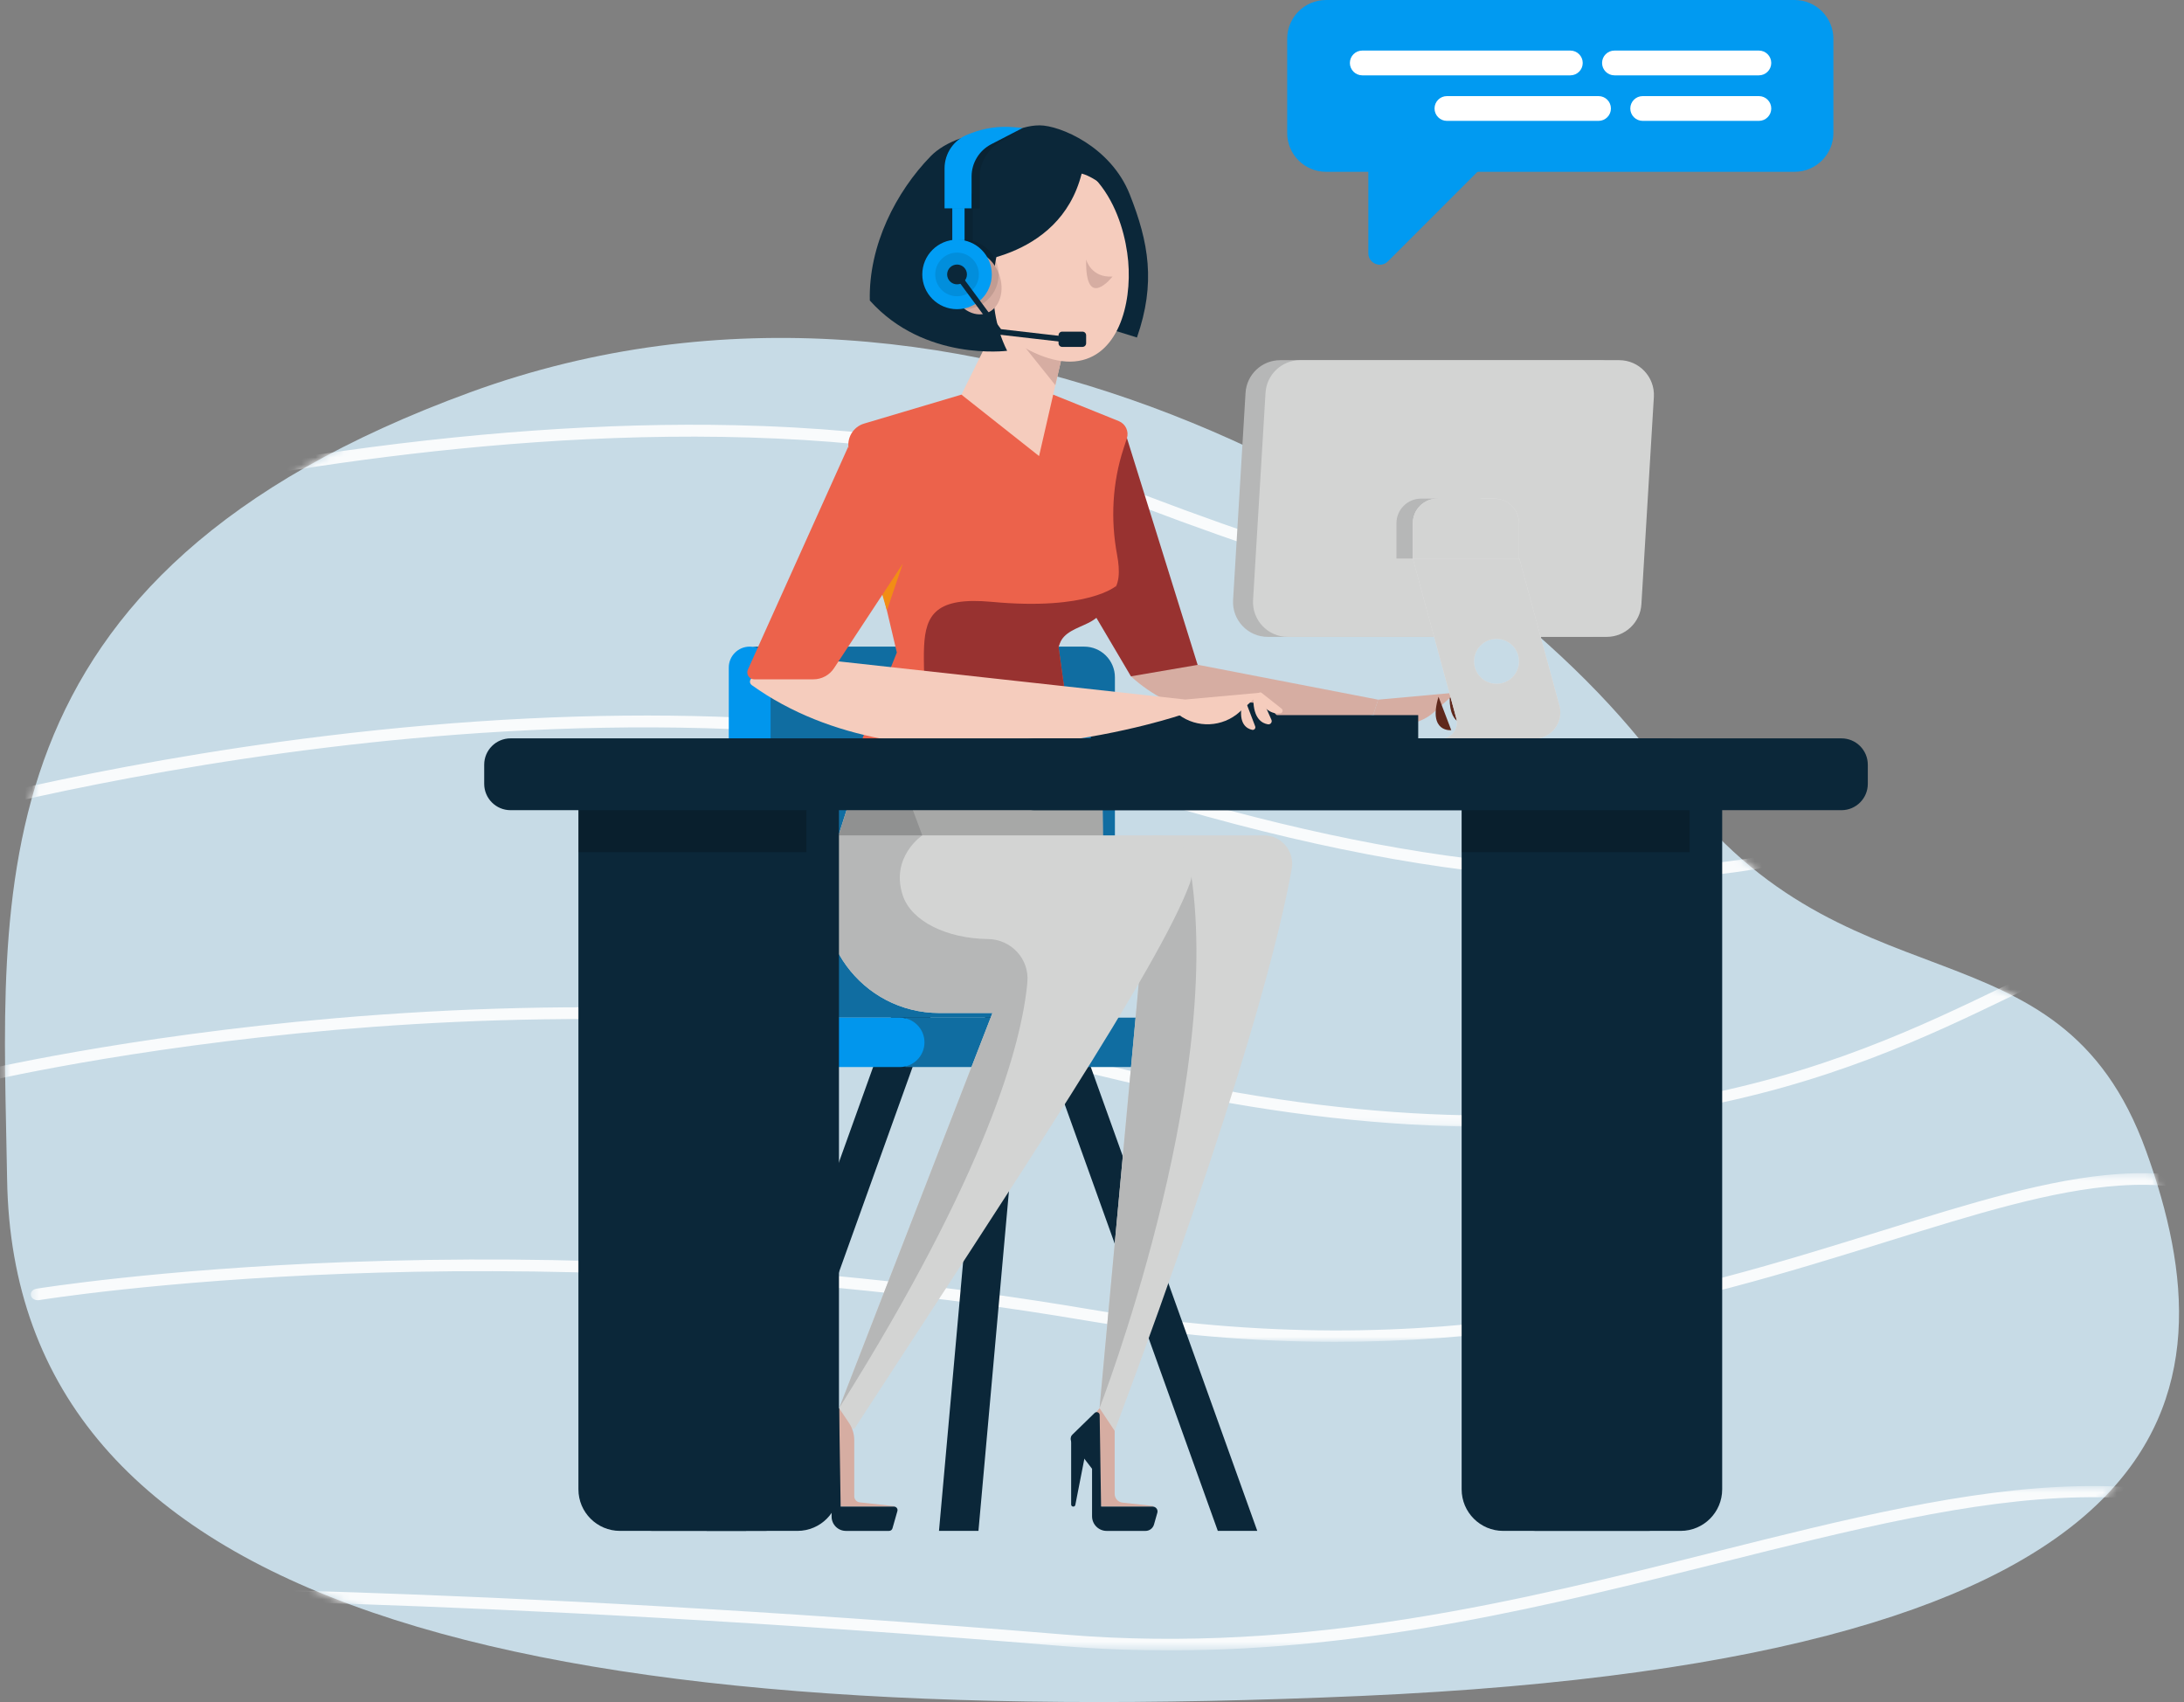 <svg width="308" height="240" viewBox="0 0 308 240" fill="none" xmlns="http://www.w3.org/2000/svg">
    <rect x="0" y="0" width="308" height="240" fill="#808080" stroke="none"/>
    <path d="M1.003 166.281C0.374 126.05 -4.546 81.176 66.353 55.301C137.25 29.425 210.617 74.681 235.058 109.288C259.498 143.894 290.31 128.106 302.663 162.314C315.017 196.523 310.211 233.947 191.969 239.139C73.727 244.328 1.949 226.825 1.003 166.283" fill="#C7DBE6"/>
    <mask id="mask0_3957_4997" style="mask-type:luminance" maskUnits="userSpaceOnUse" x="0" y="47" width="308" height="193">
        <path d="M66.354 55.3C-4.545 81.175 0.374 126.05 1.004 166.28C1.95 226.824 73.728 244.327 191.97 239.138C310.212 233.948 315.018 196.522 302.664 162.313C290.311 128.103 259.499 143.893 235.059 109.287C215.661 81.821 165.45 47.647 110.11 47.649C95.722 47.649 80.984 49.961 66.354 55.3Z" fill="white"/>
    </mask>
    <g mask="url(#mask0_3957_4997)">
        <mask id="mask1_3957_4997" style="mask-type:luminance" maskUnits="userSpaceOnUse" x="-21" y="46" width="358" height="187">
            <path d="M336.422 46.831H-20.757V232.723H336.422V46.831Z" fill="white"/>
        </mask>
        <g mask="url(#mask1_3957_4997)">
            <g opacity="0.89">
                <mask id="mask2_3957_4997" style="mask-type:luminance" maskUnits="userSpaceOnUse" x="-21" y="46" width="315" height="45">
                    <path d="M293.727 46.831H-20.757V90.403H293.727V46.831Z" fill="white"/>
                </mask>
                <g mask="url(#mask2_3957_4997)">
                    <path d="M242.767 90.403C240.305 90.403 237.764 90.319 235.142 90.15C215.069 88.851 190.077 82.541 160.86 71.392C125.123 57.757 78.034 60.802 44.825 65.757C8.775 71.138 -19.127 79.862 -19.403 79.948C-19.917 80.11 -20.492 79.9 -20.689 79.478C-20.887 79.057 -20.631 78.585 -20.117 78.423C-19.838 78.335 8.24 69.556 44.468 64.15C65.76 60.972 85.667 59.563 103.64 59.957C126.157 60.452 145.691 63.8 161.699 69.909C190.694 80.972 215.451 87.234 235.283 88.517C251.458 89.564 264.458 87.32 273.929 81.847C284.332 75.835 288.592 66.905 290.335 60.473C292.24 53.45 291.646 47.78 291.638 47.723C291.59 47.274 291.992 46.876 292.54 46.834C293.085 46.792 293.572 47.123 293.62 47.574C293.648 47.813 294.25 53.511 292.292 60.771C291.141 65.044 289.337 68.965 286.926 72.422C283.904 76.76 279.922 80.378 275.089 83.174C266.784 87.98 255.935 90.403 242.767 90.403Z" fill="white"/>
                </g>
            </g>
            <g opacity="0.89">
                <mask id="mask3_3957_4997" style="mask-type:luminance" maskUnits="userSpaceOnUse" x="-13" y="90" width="318" height="35">
                    <path d="M304.322 90.147H-12.465V124.092H304.322V90.147Z" fill="white"/>
                </mask>
                <g mask="url(#mask3_3957_4997)">
                    <path d="M227.831 124.094C224.313 124.094 220.696 123.964 216.983 123.702C199.711 122.487 179.915 118.407 158.149 111.579C120.574 99.79 76.568 101.703 46.271 105.383C13.387 109.377 -10.9 116.259 -11.141 116.326C-11.66 116.475 -12.228 116.249 -12.409 115.823C-12.589 115.397 -12.314 114.931 -11.796 114.783C-11.553 114.713 12.88 107.789 45.94 103.77C65.365 101.408 83.931 100.495 101.124 101.055C122.647 101.758 142.072 104.785 158.86 110.05C198.752 122.565 231.319 125.621 255.661 119.129C275.776 113.763 285.812 103.323 292.453 96.413C296.021 92.7 298.379 90.248 300.957 90.151C302.052 90.111 303.093 90.512 304.051 91.341C304.429 91.668 304.412 92.186 304.014 92.496C303.615 92.807 302.984 92.792 302.606 92.465C301.874 91.829 301.364 91.773 301.047 91.785C299.378 91.846 297.011 94.309 294.014 97.426C290.84 100.73 286.491 105.253 280.465 109.526C273.303 114.602 265.39 118.252 256.274 120.686C247.77 122.953 238.235 124.094 227.831 124.094Z" fill="white"/>
                </g>
            </g>
            <g opacity="0.89">
                <mask id="mask4_3957_4997" style="mask-type:luminance" maskUnits="userSpaceOnUse" x="-5" y="131" width="321" height="28">
                    <path d="M315.023 131.55H-4.172V158.866H315.023V131.55Z" fill="white"/>
                </mask>
                <g mask="url(#mask4_3957_4997)">
                    <path d="M209.598 158.866C206.965 158.866 204.31 158.808 201.633 158.69C187.255 158.063 171.715 155.732 155.445 151.761C115.784 142.08 74.857 142.85 47.507 145.202C17.843 147.751 -2.691 152.659 -2.895 152.707C-3.423 152.835 -3.975 152.588 -4.13 152.154C-4.285 151.719 -3.983 151.266 -3.457 151.138C-3.251 151.088 17.422 146.146 47.256 143.578C64.776 142.07 81.99 141.663 98.421 142.368C118.972 143.249 138.349 145.881 156.014 150.192C224.807 166.982 259.666 150.159 282.733 139.026C289.756 135.636 295.302 132.96 300.392 131.955C306.041 130.841 310.603 131.995 314.75 135.59C315.128 135.917 315.111 136.435 314.713 136.746C314.314 137.056 313.683 137.044 313.305 136.714C305.489 129.941 297.304 133.891 283.742 140.436C272.175 146.018 257.779 152.965 237.206 156.559C228.431 158.092 219.174 158.862 209.598 158.862" fill="white"/>
                </g>
            </g>
            <g opacity="0.89">
                <mask id="mask5_3957_4997" style="mask-type:luminance" maskUnits="userSpaceOnUse" x="4" y="165" width="322" height="25">
                    <path d="M325.937 165.428H4.334V189.21H325.937V165.428Z" fill="white"/>
                </mask>
                <g mask="url(#mask5_3957_4997)">
                    <path d="M188.302 189.21C176.673 189.21 164.961 188.199 152.97 186.173C111.016 179.082 73.165 178.684 48.8 179.601C22.39 180.593 5.692 183.297 5.526 183.324C4.987 183.412 4.462 183.125 4.353 182.682C4.246 182.239 4.595 181.807 5.134 181.719C5.301 181.692 22.113 178.967 48.659 177.966C64.243 177.379 80.094 177.492 95.77 178.302C115.367 179.313 134.745 181.421 153.371 184.57C202.999 192.957 237.641 182.181 265.475 173.521C278.076 169.601 288.959 166.215 298.749 165.546C309.544 164.807 318.099 167.518 325.663 174.073C326.041 174.4 326.024 174.918 325.625 175.229C325.227 175.539 324.595 175.527 324.218 175.197C317.102 169.03 309.062 166.481 298.913 167.176C289.4 167.826 278.638 171.174 266.178 175.051C252.4 179.336 236.783 184.195 218.174 186.974C208.199 188.463 198.281 189.21 188.3 189.21" fill="white"/>
                </g>
            </g>
            <g opacity="0.89">
                <mask id="mask6_3957_4997" style="mask-type:luminance" maskUnits="userSpaceOnUse" x="12" y="209" width="325" height="24">
                    <path d="M336.421 209.541H12.411V232.723H336.421V209.541Z" fill="white"/>
                </mask>
                <g mask="url(#mask6_3957_4997)">
                    <path d="M164.855 232.724C160.005 232.724 155.081 232.535 150.08 232.124C65.18 225.122 13.926 225.478 13.416 225.482H13.406C12.86 225.482 12.415 225.122 12.409 224.673C12.403 224.222 12.844 223.85 13.395 223.846C13.905 223.842 65.257 223.483 150.28 230.496C184.227 233.296 214.829 225.614 241.826 218.837C260.12 214.245 277.399 209.907 293.057 209.565C301.462 209.382 308.853 210.341 315.658 212.495C323.182 214.878 329.884 218.675 336.148 224.104C336.526 224.431 336.509 224.95 336.11 225.26C335.712 225.57 335.08 225.558 334.703 225.228C309.656 203.519 279.98 210.97 242.409 220.402C219.188 226.231 193.319 232.726 164.855 232.726" fill="white"/>
                </g>
            </g>
        </g>
    </g>
    <path d="M177.309 215.866H171.742L145.528 142.838H151.094L177.309 215.866Z" fill="#0B2739"/>
    <path d="M132.421 215.866H137.987L144.541 142.838H138.975L132.421 215.866Z" fill="#0B2739"/>
    <path d="M99.653 215.866H105.219L131.434 142.838H125.867L99.653 215.866Z" fill="#0B2739"/>
    <path d="M106.699 91.179H152.905C155.294 91.179 157.231 93.119 157.231 95.505V143.495H107.752C106.187 143.495 104.915 142.223 104.915 140.657V92.96C104.915 91.976 105.715 91.176 106.699 91.176V91.179Z" fill="#106DA1"/>
    <path d="M127.69 143.495H171.55C173.473 143.495 175.033 145.055 175.033 146.978C175.033 148.9 173.473 150.46 171.55 150.46H127.69V143.492V143.495Z" fill="#106DA1"/>
    <path d="M108.676 136.011V94.128C108.676 92.499 107.355 91.178 105.726 91.178C104.097 91.178 102.776 92.499 102.776 94.128V136.561C102.776 144.237 108.998 150.462 116.677 150.462H126.892C128.815 150.462 130.375 148.902 130.375 146.98C130.375 145.057 128.815 143.497 126.892 143.497H116.162C112.029 143.497 108.679 140.147 108.679 136.014L108.676 136.011Z" fill="#0196ED"/>
    <path d="M155.982 142.839H132.479C121.481 142.839 113.667 132.135 117.014 121.661L120.894 109.521L155.363 105.356L155.979 142.839H155.982Z" fill="#D3D4D3"/>
    <path d="M158.889 61.648L169.4 95.365H159.49L149.068 77.716L158.889 61.648Z" fill="#983230"/>
    <path d="M168.945 93.742L194.357 98.658L193.669 100.776C193.669 100.776 171.121 106.153 159.493 95.365L168.948 93.745L168.945 93.742Z" fill="#D6ADA2"/>
    <path d="M194.354 98.657L205.285 97.664L202.257 100.39C199.854 102.554 196.253 102.715 193.666 100.772L194.354 98.654V98.657Z" fill="#D6ADA2"/>
    <path d="M205.285 97.664L207.271 102.128C207.271 102.128 204.387 102.781 204.439 98.424L205.285 97.661V97.664Z" fill="#5F281C"/>
    <path d="M202.867 98.245L204.666 102.96C204.666 102.96 201.339 103.331 202.867 98.245Z" fill="#5F281C"/>
    <path d="M205.285 97.664L209.001 100.606C209.001 100.606 206.494 101.93 205.029 98.246L205.288 97.664H205.285Z" fill="#5F281C"/>
    <path d="M200.004 100.837H153.844V104.118H200.004V100.837Z" fill="#0B2739"/>
    <path d="M157.781 59.38L148.527 55.647H135.584L121.87 59.725C120.281 60.197 119.337 61.826 119.72 63.441L126.478 92.007L119.691 108.973H151.739L149.282 91.221L149.385 90.907C149.958 89.16 151.213 87.718 152.862 86.906C155.798 85.459 157.502 83.49 157.738 81.395C157.844 80.465 157.755 79.391 157.542 78.26C156.601 73.246 156.866 68.08 158.454 63.23L158.915 61.826C159.237 60.839 158.742 59.771 157.778 59.382L157.781 59.38Z" fill="#EC624B"/>
    <path d="M153.555 87.802C155.345 86.901 156.928 84.946 157.429 82.606C157.429 82.606 153.5 86.138 139.872 84.866C124.155 83.401 133.958 95.017 128.345 108.968H151.742L149.284 91.215L149.388 90.901C149.975 89.111 151.874 88.648 153.558 87.802H153.555Z" fill="#983230"/>
    <path d="M146.536 64.308L135.584 55.647L141.387 43.901H151.227L146.536 64.308Z" fill="#F5CCBD"/>
    <path d="M148.832 54.312L143.476 47.629L151.227 43.901L148.832 54.312Z" fill="#D6ADA2"/>
    <path d="M140.836 19.79C140.836 19.79 143.407 17.675 146.622 17.675C149.428 17.675 156.64 20.639 159.323 27.412C162.005 34.184 163.016 39.914 160.339 47.591L148.501 43.904L140.833 19.793L140.836 19.79Z" fill="#0B2739"/>
    <path d="M159.105 36.841C159.643 42.946 157.634 50.426 151.532 50.964C145.427 51.502 136.321 44.244 135.78 38.142C135.242 32.037 134.712 21.892 142.987 21.161C155.015 20.099 158.563 30.739 159.105 36.841Z" fill="#F5CCBD"/>
    <path d="M135.005 37.183C135.005 37.183 149.37 37.019 152.539 24.484C152.539 24.484 154.724 24.859 157.737 28.241C157.737 28.241 156.295 20.832 144.322 20.832C132.349 20.832 135.005 37.183 135.005 37.183Z" fill="#0B2739"/>
    <path d="M140.837 34.91C140.837 34.91 138.477 42.373 142.032 49.465C142.032 49.465 130.364 50.99 122.667 42.373C122.477 34.596 126.366 27.046 131.25 22.027C135.337 17.828 146.948 16.458 149.892 24.479C149.892 24.479 141.885 24.246 140.837 34.907V34.91Z" fill="#0B2739"/>
    <path d="M153.176 36.591C153.176 36.591 153.832 39.193 156.895 38.994C156.895 38.994 153.018 43.959 153.176 36.591Z" fill="#D6ADA2"/>
    <path d="M139.17 44.147C141.005 43.454 141.768 40.976 140.875 38.614C139.982 36.251 137.77 34.898 135.935 35.592C134.101 36.285 133.337 38.763 134.231 41.126C135.124 43.488 137.335 44.841 139.17 44.147Z" fill="#D6ADA2"/>
    <g style="mix-blend-mode:multiply" opacity="0.1">
        <path d="M137.183 27.292H135.451V36.56H137.183V27.292Z" fill="black"/>
    </g>
    <path d="M136.029 27.292H134.296V36.56H136.029V27.292Z" fill="#019DF4"/>
    <g style="mix-blend-mode:multiply" opacity="0.1">
        <path d="M138.169 29.381V24.894C138.169 22.977 139.3 21.069 140.943 20.076C141.801 19.558 144.233 18.044 144.233 18.044C144.233 18.044 140.014 18.047 138.14 18.766L137.648 18.956C135.667 19.716 134.358 21.619 134.358 23.743V29.381H138.169Z" fill="black"/>
    </g>
    <path d="M137.017 29.381V24.894C137.017 22.977 138.087 21.219 139.791 20.338L144.235 18.044L142.877 17.929C140.876 17.762 138.865 18.047 136.988 18.767L136.496 18.957C134.516 19.716 133.206 21.619 133.206 23.743V29.381H137.017Z" fill="#019DF4"/>
    <g style="mix-blend-mode:multiply" opacity="0.1">
        <path d="M135.932 43.599C138.639 43.599 140.834 41.404 140.834 38.697C140.834 35.99 138.639 33.796 135.932 33.796C133.225 33.796 131.031 35.99 131.031 38.697C131.031 41.404 133.225 43.599 135.932 43.599Z" fill="black"/>
    </g>
    <path d="M134.968 43.599C137.675 43.599 139.869 41.404 139.869 38.697C139.869 35.99 137.675 33.796 134.968 33.796C132.261 33.796 130.066 35.99 130.066 38.697C130.066 41.404 132.261 43.599 134.968 43.599Z" fill="#019DF4"/>
    <g style="mix-blend-mode:multiply" opacity="0.1">
        <path d="M134.968 41.774C136.668 41.774 138.045 40.396 138.045 38.697C138.045 36.998 136.668 35.62 134.968 35.62C133.269 35.62 131.892 36.998 131.892 38.697C131.892 40.396 133.269 41.774 134.968 41.774Z" fill="black"/>
    </g>
    <path d="M134.968 40.094C135.739 40.094 136.364 39.469 136.364 38.698C136.364 37.927 135.739 37.302 134.968 37.302C134.197 37.302 133.572 37.927 133.572 38.698C133.572 39.469 134.197 40.094 134.968 40.094Z" fill="#0B2739"/>
    <path d="M152.402 48.51L140.737 47.168L134.649 38.934L135.291 38.459L141.171 46.414L152.494 47.718L152.402 48.51Z" fill="#0B2739"/>
    <path d="M152.657 46.763H149.796C149.512 46.763 149.281 46.993 149.281 47.278V48.4C149.281 48.685 149.512 48.916 149.796 48.916H152.657C152.942 48.916 153.173 48.685 153.173 48.4V47.278C153.173 46.993 152.942 46.763 152.657 46.763Z" fill="#0B2739"/>
    <path d="M127.31 79.498L125.076 86.08L123.752 81.53L127.31 79.498Z" fill="#F28D15"/>
    <path d="M181.234 104.115H171.118C171.118 101.321 173.383 99.056 176.177 99.056C178.972 99.056 181.237 101.321 181.237 104.115H181.234Z" fill="#0B2739"/>
    <path d="M118.338 93.268L167.351 98.659L166.755 100.489C166.697 100.67 166.556 100.811 166.375 100.869C162.878 102 128.302 112.598 106.008 96.598C105.585 96.296 105.738 95.631 106.247 95.536L118.163 93.273C118.22 93.262 118.281 93.259 118.338 93.268Z" fill="#F5CCBD"/>
    <path d="M167.423 98.613L177.842 97.666L174.814 100.392C172.411 102.556 168.81 102.717 166.223 100.774L166.752 99.145C166.85 98.849 167.112 98.639 167.423 98.61V98.613Z" fill="#F5CCBD"/>
    <path d="M177.859 98.241L179.304 101.494C179.454 101.83 179.169 102.193 178.806 102.133C177.977 101.994 176.78 101.327 176.754 98.633C176.754 98.503 176.809 98.379 176.906 98.29L177.131 98.086C177.361 97.879 177.73 97.956 177.856 98.241H177.859Z" fill="#F5CCBD"/>
    <path d="M175.849 99.366L177.012 102.414C177.119 102.693 176.874 102.978 176.58 102.912C175.806 102.74 174.658 102.055 175.13 99.435C175.196 99.061 175.714 99.012 175.846 99.366H175.849Z" fill="#F5CCBD"/>
    <path d="M177.96 97.729L180.74 99.928C180.999 100.132 180.881 100.544 180.556 100.584C179.719 100.688 178.351 100.437 177.39 98.161C177.35 98.069 177.353 97.959 177.393 97.867C177.491 97.646 177.77 97.576 177.96 97.726V97.729Z" fill="#F5CCBD"/>
    <path d="M223.769 89.803H178.792C175.977 89.803 173.738 87.437 173.896 84.625L175.652 55.414C175.799 52.815 177.946 50.786 180.548 50.786H225.525C228.34 50.786 230.579 53.152 230.421 55.964L228.665 85.175C228.518 87.774 226.371 89.803 223.769 89.803Z" fill="#B6B7B7"/>
    <path d="M226.587 89.803H181.609C178.794 89.803 176.555 87.437 176.713 84.625L178.469 55.414C178.616 52.815 180.763 50.786 183.365 50.786H228.342C231.157 50.786 233.396 53.152 233.238 55.964L231.482 85.175C231.335 87.774 229.188 89.803 226.587 89.803Z" fill="#D3D4D3"/>
    <path d="M208.443 70.309H200.407C198.49 70.309 196.936 71.863 196.936 73.78V78.759H211.914V73.78C211.914 71.863 210.359 70.309 208.443 70.309Z" fill="#B6B7B7"/>
    <path d="M210.751 70.309H202.715C200.798 70.309 199.244 71.863 199.244 73.78V78.759H214.222V73.78C214.222 71.863 212.668 70.309 210.751 70.309Z" fill="#E3E3E3"/>
    <path d="M219.909 99.473L214.268 78.762H199.244L200.09 81.864H200.085L205.383 101.318C205.763 102.708 204.764 104.067 203.357 104.173H216.326C218.778 104.173 220.56 101.842 219.915 99.476L219.909 99.473ZM211.048 96.431C209.295 96.431 207.873 95.009 207.873 93.256C207.873 91.503 209.295 90.082 211.048 90.082C212.8 90.082 214.222 91.503 214.222 93.256C214.222 95.009 212.8 96.431 211.048 96.431Z" fill="#E3E3E3"/>
    <path d="M210.751 70.309H202.715C200.798 70.309 199.244 71.863 199.244 73.78V78.759H214.222V73.78C214.222 71.863 212.668 70.309 210.751 70.309Z" fill="#D3D4D3"/>
    <path d="M219.909 99.473L214.268 78.762H199.244L200.09 81.864H200.085L205.383 101.318C205.763 102.708 204.764 104.067 203.357 104.173H216.326C218.778 104.173 220.56 101.842 219.915 99.476L219.909 99.473ZM211.048 96.431C209.295 96.431 207.873 95.009 207.873 93.256C207.873 91.503 209.295 90.082 211.048 90.082C212.8 90.082 214.222 91.503 214.222 93.256C214.222 95.009 212.8 96.431 211.048 96.431Z" fill="#D3D4D3"/>
    <path d="M178.238 117.796H162.523L154.77 201.752H157.196C175.432 152.97 180.667 131.018 182.17 122.476C182.599 120.032 180.719 117.796 178.238 117.796Z" fill="#D3D4D3"/>
    <path d="M155.063 198.554C155.063 198.554 172.474 153.686 167.989 123.364C167.966 123.203 167.909 123.031 167.822 122.849C166.487 120.029 162.239 120.86 161.951 123.966L155.061 198.554H155.063Z" fill="#B6B7B7"/>
    <path d="M163.022 117.796H149.679L118.341 198.555L120.042 201.326C120.163 201.525 120.451 201.528 120.578 201.332C143.053 166.791 163.526 136.187 167.777 124.62C168.994 121.307 166.554 117.793 163.022 117.793V117.796Z" fill="#D3D4D3"/>
    <path d="M144.886 138.492C145.189 135.223 142.598 132.442 139.314 132.408C133.569 132.347 128.518 129.93 127.309 126.243C125.531 120.82 130.067 117.795 130.067 117.795L126.722 108.815L120.897 109.521L117.017 121.661C113.67 132.134 121.484 142.838 132.482 142.838H139.962L118.341 198.554C139.251 165.28 144.089 147.164 144.889 138.492H144.886Z" fill="#B6B7B7"/>
    <path opacity="0.21" d="M120.523 110.689H155.421L155.573 117.796H118.252L120.523 110.689Z" fill="black"/>
    <path d="M157.197 201.752V210.643C157.197 211.279 157.675 211.812 158.308 211.881L162.6 212.347C162.66 212.353 162.654 212.442 162.594 212.442H155.28L154.768 206.323L151.878 202.535L155.062 198.561L157.194 201.758L157.197 201.752Z" fill="#D6ADA2"/>
    <path d="M163.215 213.305L162.743 214.968C162.59 215.501 162.104 215.869 161.551 215.869H156.071C154.931 215.869 154.008 214.945 154.008 213.805V207.125C154.008 207.125 154.005 207.105 153.996 207.093L151.175 203.427C150.905 203.075 150.939 202.575 151.259 202.267L154.367 199.239C154.632 198.983 155.075 199.164 155.081 199.532L155.28 212.392C155.28 212.418 155.303 212.441 155.329 212.441H162.561C163.013 212.441 163.339 212.873 163.215 213.307V213.305Z" fill="#0B2739"/>
    <path d="M151.06 202.699V212.142C151.06 212.502 151.581 212.554 151.65 212.2L153.294 203.804C153.317 203.683 153.265 203.562 153.161 203.496L151.518 202.448C151.319 202.322 151.06 202.466 151.06 202.699Z" fill="#0B2739"/>
    <path d="M120.471 203.067V210.976C120.471 211.422 120.808 211.796 121.251 211.845L126.124 212.375C126.167 212.381 126.161 212.441 126.121 212.441H118.557L118.044 206.322L115.155 202.534L118.338 198.56L119.743 200.664C120.218 201.377 120.471 202.215 120.471 203.07V203.067Z" fill="#D6ADA2"/>
    <path d="M126.555 213.072L125.861 215.507C125.8 215.72 125.605 215.867 125.383 215.867H119.293C118.179 215.867 117.278 214.966 117.278 213.852V207.106L113.971 202.809L118.337 198.555L118.553 212.439H126.077C126.408 212.439 126.647 212.756 126.555 213.072Z" fill="#0B2739"/>
    <path d="M113.974 202.809V215.867L116.245 204.256L113.974 202.809Z" fill="#E8DFCF"/>
    <path d="M86.161 110.688H118.316V210.006C118.316 213.241 115.691 215.866 112.456 215.866H92.021C88.785 215.866 86.161 213.241 86.161 210.006V110.688Z" fill="#0B2739"/>
    <path d="M81.573 110.688H113.728V210.006C113.728 213.241 111.103 215.866 107.868 215.866H87.433C84.198 215.866 81.573 213.241 81.573 210.006V110.688Z" fill="#0B2739"/>
    <path d="M210.717 110.688H242.872V210.006C242.872 213.241 240.247 215.866 237.012 215.866H216.577C213.342 215.866 210.717 213.241 210.717 210.006V110.688Z" fill="#0B2739"/>
    <path d="M206.129 110.688H238.284V210.006C238.284 213.241 235.659 215.866 232.424 215.866H211.989C208.754 215.866 206.129 213.241 206.129 210.006V110.688Z" fill="#0B2739"/>
    <path d="M235.106 104.115H71.999C69.947 104.115 68.284 105.779 68.284 107.831V110.525C68.284 112.577 69.947 114.241 71.999 114.241H235.106C237.158 114.241 238.821 112.577 238.821 110.525V107.831C238.821 105.779 237.158 104.115 235.106 104.115Z" fill="#0B2739"/>
    <path d="M259.693 104.115H145.879C143.827 104.115 142.163 105.779 142.163 107.831V110.525C142.163 112.577 143.827 114.241 145.879 114.241H259.693C261.746 114.241 263.409 112.577 263.409 110.525V107.831C263.409 105.779 261.746 104.115 259.693 104.115Z" fill="#0B2739"/>
    <path opacity="0.21" d="M113.728 114.243H81.573V120.164H113.728V114.243Z" fill="black"/>
    <path opacity="0.21" d="M238.283 114.243H206.128V120.164H238.283V114.243Z" fill="black"/>
    <path d="M119.633 62.964L105.458 94.445C105.199 95.09 105.674 95.79 106.368 95.79H114.709C115.88 95.79 116.971 95.202 117.616 94.224L127.31 79.499L119.633 62.964Z" fill="#EC624B"/>
    <path d="M187 24.226H253.08C256.102 24.226 258.555 21.776 258.555 18.751V5.474C258.555 2.452 256.102 0 253.08 0H187C183.978 0 181.526 2.449 181.526 5.474V18.751C181.526 21.773 183.975 24.226 187 24.226Z" fill="#019AF1"/>
    <path d="M227.68 10.624H248.046C249.01 10.624 249.793 9.841 249.793 8.877C249.793 7.913 249.01 7.13 248.046 7.13H227.68C226.716 7.13 225.933 7.913 225.933 8.877C225.933 9.841 226.716 10.624 227.68 10.624Z" fill="white"/>
    <path d="M192.115 10.624H221.458C222.422 10.624 223.205 9.841 223.205 8.877C223.205 7.913 222.422 7.13 221.458 7.13H192.115C191.151 7.13 190.368 7.913 190.368 8.877C190.368 9.841 191.151 10.624 192.115 10.624Z" fill="white"/>
    <path d="M231.661 17.045H248.047C249.011 17.045 249.794 16.262 249.794 15.298C249.794 14.334 249.011 13.551 248.047 13.551H231.661C230.697 13.551 229.914 14.334 229.914 15.298C229.914 16.262 230.697 17.045 231.661 17.045Z" fill="white"/>
    <path d="M204.053 17.045H225.435C226.399 17.045 227.182 16.262 227.182 15.298C227.182 14.334 226.399 13.551 225.435 13.551H204.053C203.089 13.551 202.306 14.334 202.306 15.298C202.306 16.262 203.089 17.045 204.053 17.045Z" fill="white"/>
    <path d="M192.97 19.391V35.704C192.97 37.149 194.714 37.871 195.736 36.85L212.617 19.969L192.97 19.391Z" fill="#019AF1"/>
</svg>
